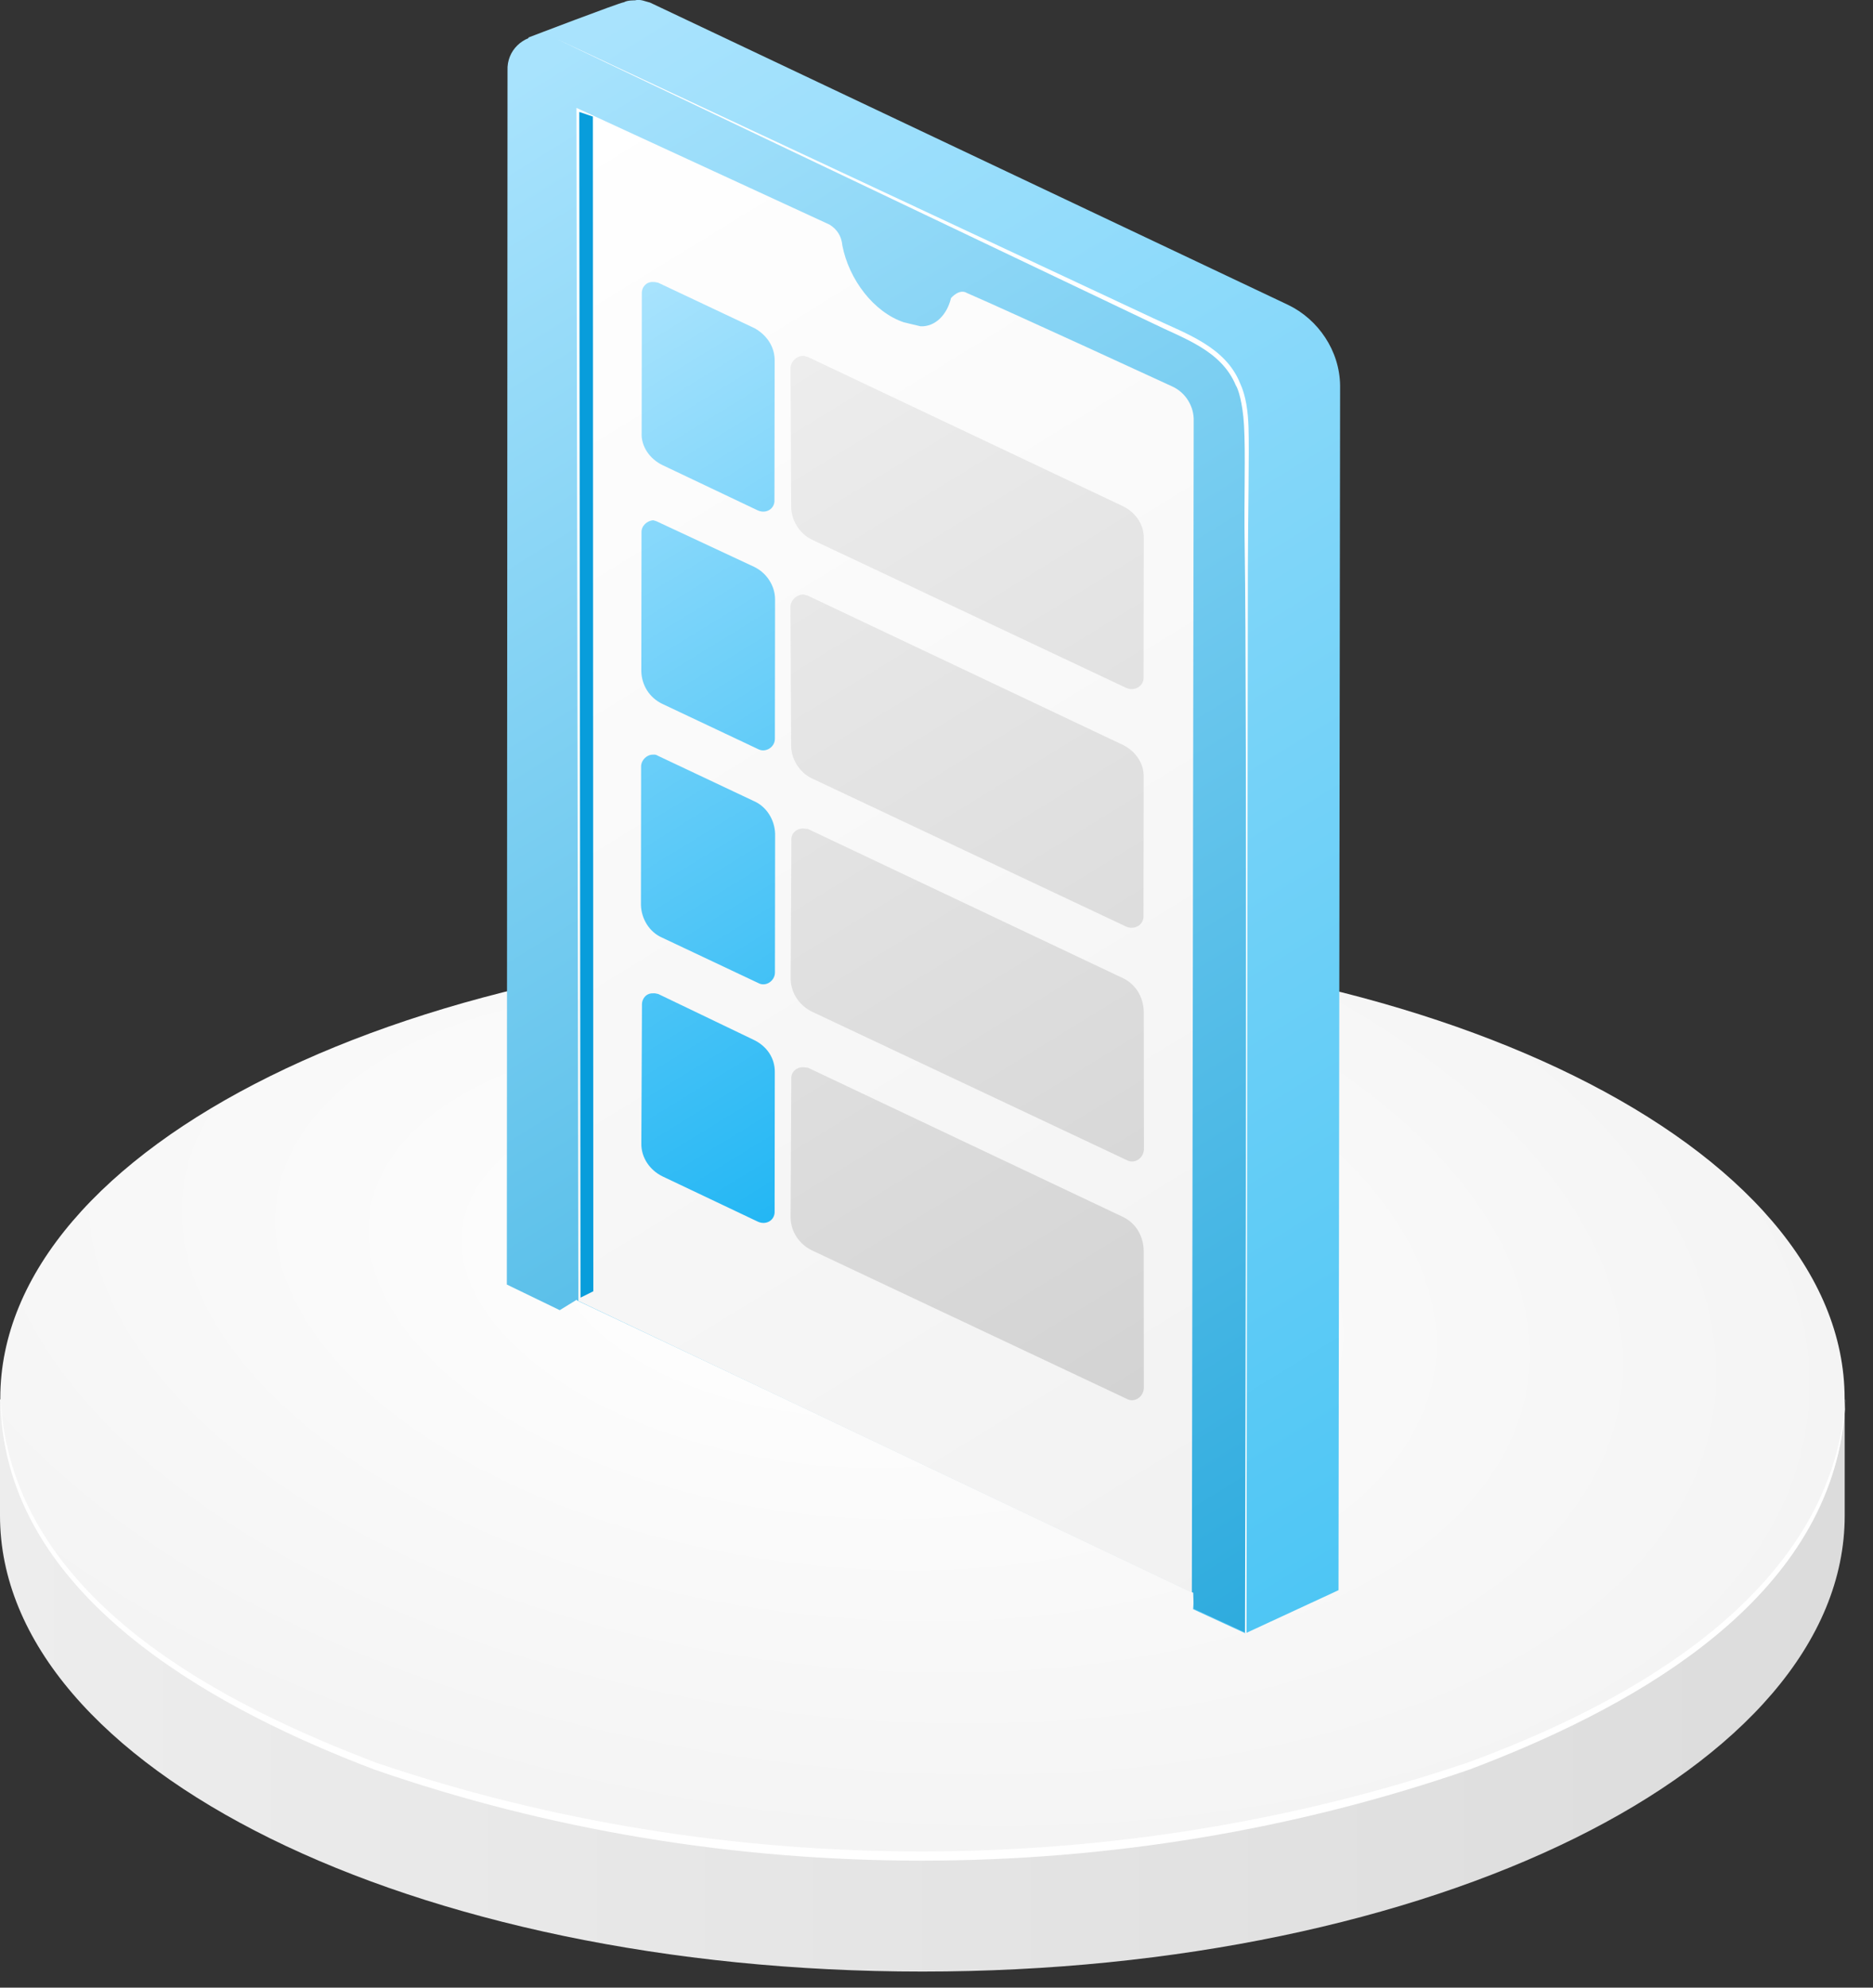 <svg width="66" height="70" viewBox="0 0 66 70" fill="none" xmlns="http://www.w3.org/2000/svg">
<rect x="0" y="0" width="66" height="70" fill="#333333" stroke="none"/>
<g clip-path="url(#clip0_6652_17635)">
<path d="M0 49.283V53.378C0 62.283 14.561 69.434 32.502 69.434C50.442 69.434 65.003 62.283 65.003 53.378V49.283H0Z" fill="url(#paint0_linear_6652_17635)"/>
<path d="M0.01 49.251C-0.012 58.137 14.552 65.326 32.49 65.326C50.464 65.326 65.013 58.137 65 49.251C64.993 40.385 50.465 33.195 32.491 33.195C14.553 33.195 0.004 40.385 0.01 49.251Z" fill="url(#paint1_radial_6652_17635)"/>
<path d="M0.023 49.266C0.035 49.495 0.054 49.721 0.08 49.943C0.099 50.1 0.121 50.255 0.147 50.408C1.183 56.578 7.865 60.032 13.268 62.083C25.571 66.255 39.424 66.235 51.726 62.071C57.152 60.083 63.636 56.539 64.854 50.566C64.94 50.144 64.999 49.712 65.03 49.266C65.015 49.726 64.968 50.172 64.894 50.606C63.844 56.726 57.198 60.269 51.812 62.308C39.458 66.591 25.537 66.609 13.183 62.316C7.81 60.28 0.926 56.591 0.104 50.456C0.082 50.292 0.065 50.127 0.052 49.96C0.034 49.732 0.024 49.501 0.023 49.266Z" fill="white"/>
<path d="M21.99 0.078C21.833 0.091 18.622 1.32 18.622 1.32L20.326 45.799L42.083 56.067L42.041 56.672L43.885 57.522L47.166 56.003L47.222 13.582C47.209 12.351 46.449 11.248 45.393 10.739L22.908 0.092C22.714 0.046 22.58 -0.037 22.364 0.013C22.364 0.013 22.11 0.004 21.99 0.078Z" fill="url(#paint2_linear_6652_17635)"/>
<path d="M17.884 2.487L17.86 45.239L19.724 46.141L20.318 45.776L42.046 56.093L42.064 56.655L43.891 57.498L43.892 14.842C43.88 13.621 43.186 12.492 42.14 11.988L19.631 1.333C19.439 1.287 19.247 1.241 19.092 1.255C18.434 1.249 17.853 1.77 17.884 2.487Z" fill="url(#paint3_linear_6652_17635)"/>
<path d="M43.923 57.535C43.939 48.811 43.961 24.546 43.972 20.006C43.976 18.368 44.022 15.85 43.995 15.047C43.976 14.486 43.905 13.947 43.702 13.507C43.186 12.215 41.799 11.754 40.648 11.211L33.643 7.933L19.633 1.379C19.622 1.385 33.596 8.035 33.594 8.037L40.575 11.365C41.696 11.92 43.031 12.327 43.549 13.576C43.624 13.676 43.788 14.168 43.836 14.973C43.895 15.975 43.833 17.461 43.86 19.25C43.949 25.064 43.895 49.024 43.871 57.511L43.923 57.535Z" fill="white"/>
<path d="M20.38 45.815L41.998 56.089L42.063 14.835C42.082 14.318 41.782 13.829 41.313 13.613C41.313 13.613 35.68 11.016 34.075 10.32C33.803 10.15 33.511 10.498 33.511 10.498C33.37 11.089 32.956 11.511 32.44 11.492L31.849 11.351C30.788 10.993 29.915 9.846 29.682 8.644C29.654 8.325 29.504 8.081 29.232 7.911L20.314 3.8L20.38 45.815Z" fill="url(#paint4_linear_6652_17635)"/>
<path d="M20.457 45.699L20.907 45.476L20.892 4.105L20.412 3.943L20.457 45.699Z" fill="#089DDB"/>
<path d="M22.616 10.345L22.61 15.239C22.584 15.716 22.894 16.163 23.346 16.381L26.698 17.973C26.995 18.11 27.304 17.92 27.29 17.609L27.297 12.715C27.307 12.213 27.012 11.791 26.585 11.557L23.192 9.956C23.192 9.956 23.067 9.926 23 9.932C22.782 9.924 22.608 10.101 22.616 10.345ZM22.605 18.751L22.598 23.645C22.614 24.132 22.882 24.569 23.335 24.787L26.728 26.389C26.983 26.515 27.318 26.31 27.305 25.999L27.311 21.105C27.311 20.644 27.027 20.181 26.574 19.963L23.196 18.387C23.139 18.352 23.014 18.322 23.014 18.322C22.813 18.339 22.597 18.507 22.605 18.751ZM22.591 26.98L22.585 31.875C22.6 32.361 22.885 32.825 23.322 33.017L26.715 34.618C26.986 34.771 27.305 34.54 27.307 34.255L27.313 29.361C27.298 28.874 27.014 28.411 26.576 28.218L23.183 26.617C23.126 26.581 23.084 26.571 23.017 26.577C22.799 26.569 22.599 26.763 22.591 26.98ZM22.621 35.396L22.599 40.265C22.589 40.767 22.899 41.215 23.352 41.433L26.704 43.024C27 43.161 27.309 42.971 27.296 42.661L27.302 37.767C27.312 37.264 27.018 36.842 26.565 36.624L23.197 35.007C23.114 34.987 23.073 34.977 23.006 34.983C22.788 34.975 22.614 35.153 22.621 35.396Z" fill="url(#paint5_linear_6652_17635)"/>
<path d="M27.855 12.938L27.88 17.826C27.873 18.312 28.165 18.789 28.603 19.002L39.693 24.23C39.988 24.354 40.306 24.159 40.297 23.859L40.304 18.951C40.311 18.465 40.006 18.04 39.569 17.827L28.459 12.568L28.305 12.531C28.088 12.533 27.885 12.701 27.855 12.938ZM27.853 21.345L27.878 26.233C27.87 26.719 28.163 27.196 28.6 27.409L39.69 32.636C39.986 32.761 40.304 32.566 40.294 32.265L40.301 27.358C40.309 26.872 40.004 26.446 39.566 26.233L28.457 20.974L28.303 20.937C28.085 20.94 27.882 21.108 27.853 21.345ZM27.887 29.598L27.861 34.473C27.872 34.991 28.177 35.417 28.615 35.63L39.705 40.857C39.969 41.002 40.287 40.806 40.309 40.486L40.303 35.63C40.292 35.112 40.018 34.667 39.581 34.454L28.471 29.195L28.286 29.178C28.068 29.18 27.865 29.349 27.887 29.598ZM27.884 38.004L27.858 42.88C27.87 43.398 28.175 43.823 28.612 44.036L39.702 49.264C39.966 49.408 40.284 49.213 40.306 48.893L40.301 44.037C40.289 43.519 40.016 43.074 39.578 42.861L28.469 37.602L28.283 37.584C28.066 37.587 27.863 37.755 27.884 38.004Z" fill="url(#paint6_linear_6652_17635)"/>
</g>
<defs>
<linearGradient id="paint0_linear_6652_17635" x1="0" y1="59.358" x2="65.003" y2="59.358" gradientUnits="userSpaceOnUse">
<stop stop-color="#EDEDED"/>
<stop offset="1" stop-color="#DCDCDC"/>
</linearGradient>
<radialGradient id="paint1_radial_6652_17635" cx="0" cy="0" r="1" gradientUnits="userSpaceOnUse" gradientTransform="translate(28.502 44.999) rotate(8.476) scale(37.164 19.653)">
<stop stop-color="white"/>
<stop offset="0.02" stop-color="white"/>
<stop offset="1" stop-color="#F4F4F4"/>
</radialGradient>
<linearGradient id="paint2_linear_6652_17635" x1="17.745" y1="3.18" x2="54.591" y2="63.175" gradientUnits="userSpaceOnUse">
<stop stop-color="#A9E3FD"/>
<stop offset="1" stop-color="#3FC1F3"/>
</linearGradient>
<linearGradient id="paint3_linear_6652_17635" x1="15.496" y1="4.527" x2="52.007" y2="63.975" gradientUnits="userSpaceOnUse">
<stop stop-color="#A8E3FD"/>
<stop offset="1" stop-color="#1AA2D9"/>
</linearGradient>
<linearGradient id="paint4_linear_6652_17635" x1="16.543" y1="6.284" x2="91.561" y2="128.433" gradientUnits="userSpaceOnUse">
<stop stop-color="white"/>
<stop offset="1" stop-color="#DCDCDC"/>
</linearGradient>
<linearGradient id="paint5_linear_6652_17635" x1="17.03" y1="13.598" x2="32.834" y2="39.33" gradientUnits="userSpaceOnUse">
<stop stop-color="#A8E3FD"/>
<stop offset="1" stop-color="#24B7F4"/>
</linearGradient>
<linearGradient id="paint6_linear_6652_17635" x1="24.301" y1="14.99" x2="43.823" y2="46.777" gradientUnits="userSpaceOnUse">
<stop stop-color="#EDEDED"/>
<stop offset="1" stop-color="#D3D3D3"/>
</linearGradient>
<clipPath id="clip0_6652_17635">
<rect width="66" height="70" fill="white"/>
</clipPath>
</defs>
</svg>
